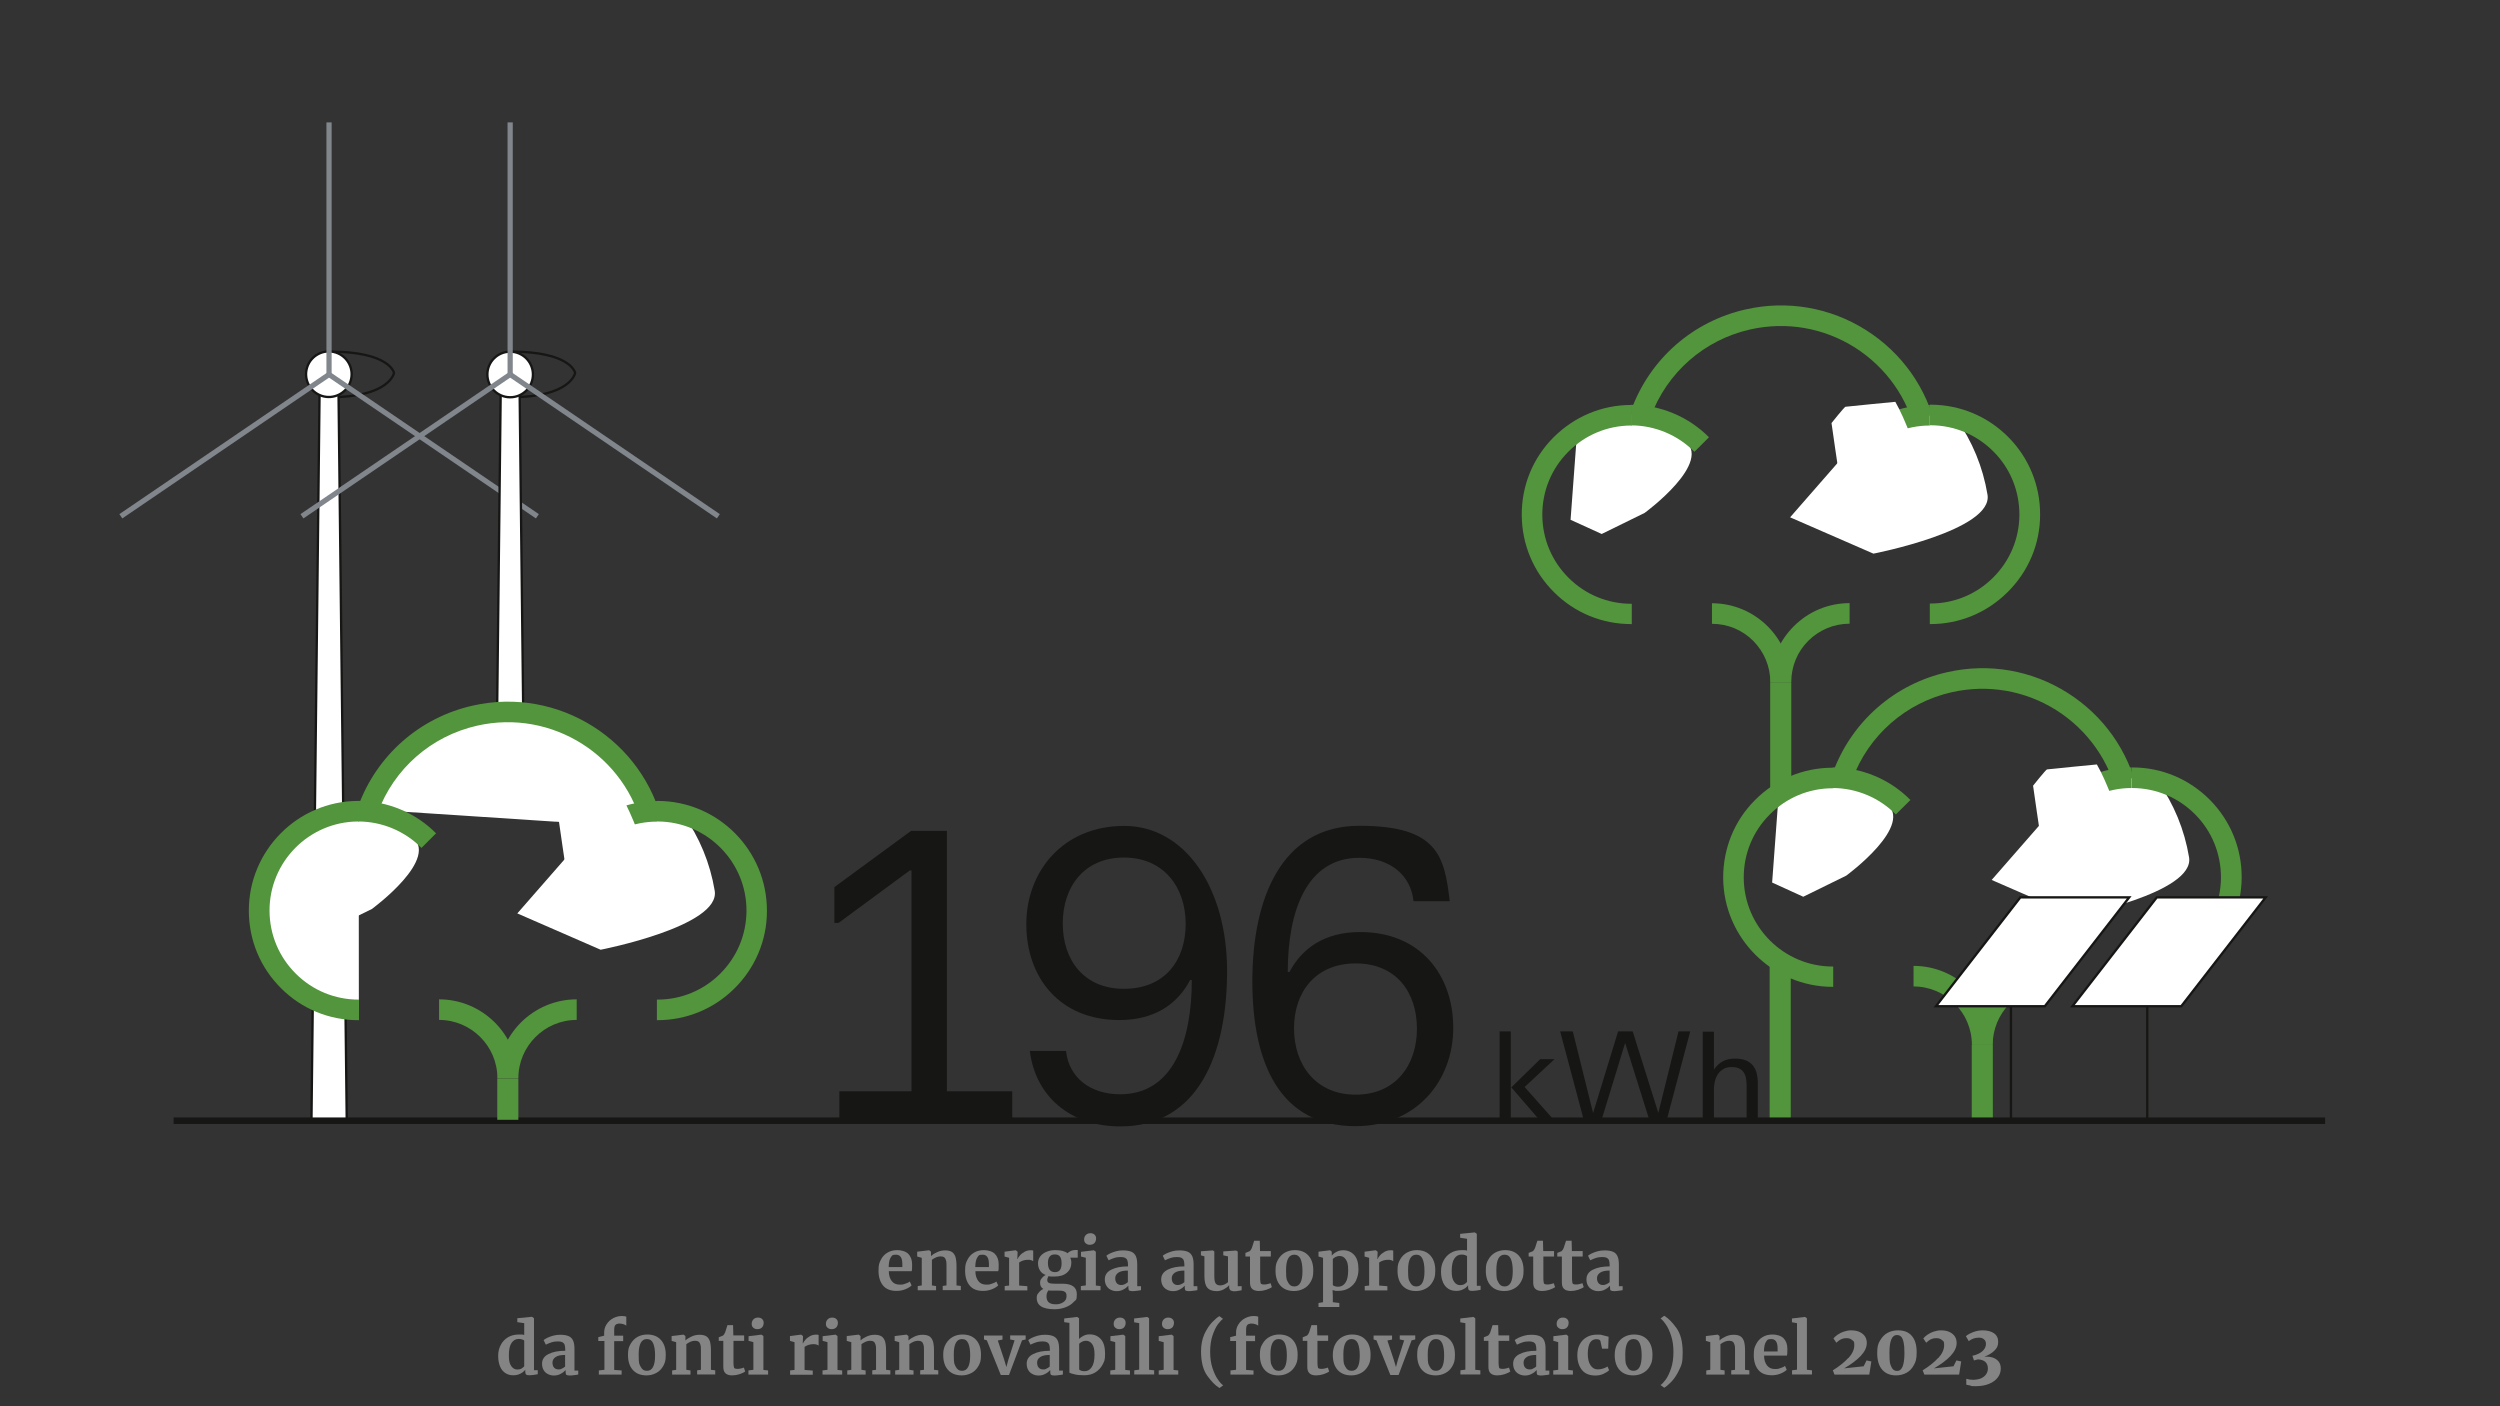 <?xml version="1.0" encoding="UTF-8"?>
<svg id="Livello_1" data-name="Livello 1" xmlns="http://www.w3.org/2000/svg" version="1.1" viewBox="0 0 1920 1080">
  <rect x="0" y="0" width="1920" height="1080" fill="#333333" stroke="none"/>
  <defs>
    <style>
      .cls-1 {
        stroke-width: 5px;
      }

      .cls-1, .cls-2, .cls-3, .cls-4, .cls-5 {
        fill: none;
      }

      .cls-1, .cls-3, .cls-4 {
        stroke-miterlimit: 10;
      }

      .cls-1, .cls-4, .cls-5 {
        stroke: #161615;
      }

      .cls-2, .cls-6, .cls-7, .cls-8, .cls-9 {
        stroke-width: 0px;
      }

      .cls-3 {
        stroke: #81868c;
        stroke-width: 4px;
      }

      .cls-6 {
        fill: #848484;
      }

      .cls-7 {
        fill: #52953c;
      }

      .cls-8 {
        fill: #fff;
      }

      .cls-4 {
        stroke-width: 1.8px;
      }

      .cls-5 {
        stroke-miterlimit: 10;
        stroke-width: 1.8px;
      }

      .cls-9 {
        fill: #161615;
      }
    </style>
  </defs>
  <g>
    <g id="Linea_694" data-name="Linea 694">
      <rect class="cls-7" x="1514.3" y="802.5" width="16.2" height="58.2"/>
    </g>
    <g id="Linea_695" data-name="Linea 695">
      <rect class="cls-7" x="1359.1" y="738.5" width="16.2" height="121.3"/>
    </g>
    <g id="Tracciato_6952" data-name="Tracciato 6952">
      <path class="cls-7" d="M1626.4,612.2c-6.3-27.8-23-51.4-47-66.7-24.1-15.2-52.6-20.1-80.4-13.9-35.4,8-64,33.1-76.5,67.1l-14.8-5.5c14.4-39.1,47.3-67.9,87.9-77,31.9-7.2,64.7-1.5,92.3,15.9,27.6,17.5,46.8,44.6,54,76.5l-15.5,3.6Z"/>
    </g>
    <g id="Tracciato_6953" data-name="Tracciato 6953">
      <path class="cls-7" d="M1522.3,802.4h-7.9c0-24.7-20.1-44.8-44.8-44.8v-15.8c33.4,0,60.6,27.2,60.6,60.6h-7.9Z"/>
    </g>
    <g id="Tracciato_6954" data-name="Tracciato 6954">
      <path class="cls-7" d="M1530.4,802.4h-15.8c0-16.2,6.3-31.4,17.8-42.9s26.7-17.8,42.9-17.8h0v15.8h0c-12,0-23.2,4.7-31.7,13.1-8.5,8.6-13.2,19.9-13.2,31.8Z"/>
    </g>
    <path id="Tracciato_6955" data-name="Tracciato 6955" class="cls-8" d="M1657.1,599.9c12.4,17.4,20.6,37.4,24.1,58.5,4.6,27.4-87.6,45.3-87.6,45.3l-64-27.9,49.8-57,47-22.1,30.7,3.2Z"/>
    <path id="Tracciato_6956" data-name="Tracciato 6956" class="cls-8" d="M1387.3,593.4c21.8,2,42.8,9.8,60.5,22.7,24.1,16.9-29.9,56.4-29.9,56.4l-33,16.2-23.9-10.9,4.3-57.9,22-26.5Z"/>
    <g id="Tracciato_6957" data-name="Tracciato 6957">
      <path class="cls-7" d="M1407.6,757.9c-46.2,0-84-37.5-84.2-83.8,0-22.5,8.5-43.7,24.4-59.6,15.8-16,36.9-24.8,59.4-24.9h.8v15.8h-.7c-18.3,0-35.4,7.3-48.3,20.3s-19.9,30.2-19.8,48.5c.2,37.6,30.8,68.1,68.4,68.1h.3v15.8c0-.2-.2-.2-.3-.2Z"/>
    </g>
    <g id="Tracciato_6958" data-name="Tracciato 6958">
      <path class="cls-7" d="M1456,625.5c-12.7-12.9-30.4-20.3-48.5-20.3h0v-15.8h0c22.3,0,44.1,9.1,59.7,25l-11.2,11.1Z"/>
    </g>
    <g id="Tracciato_6959" data-name="Tracciato 6959">
      <path class="cls-7" d="M1588.4,625.5l-11.2-11.1c15.7-15.9,37.4-25,59.7-25h0v15.8h0c-18.1,0-35.8,7.5-48.5,20.3Z"/>
    </g>
    <g id="Tracciato_6960" data-name="Tracciato 6960">
      <path class="cls-7" d="M1637.3,757.9h-.4v-15.8h.4c18.1,0,35.2-7,48.1-19.8,13-12.9,20.2-30,20.3-48.3,0-18.3-6.9-35.5-19.8-48.5s-30-20.2-48.3-20.3h-.6v-15.8c0,0,.8,0,.8,0,22.5,0,43.6,9,59.4,24.9,15.8,16,24.5,37.2,24.4,59.6s-9,43.6-24.9,59.4c-16.1,15.9-37.1,24.6-59.4,24.6Z"/>
    </g>
    <path id="Tracciato_6961" data-name="Tracciato 6961" class="cls-8" d="M1610.4,587.1c7.8,13.4,16.3,38.3,16.3,38.3l-37.9,28.5s-21-9.3-21.4-10.2-6-40.3-6-40.3c0,0,9.8-12.3,10.7-12.5s38.3-3.8,38.3-3.8"/>
    <g id="Linea_697" data-name="Linea 697">
      <rect class="cls-7" x="1359.5" y="523.9" width="16.2" height="89"/>
    </g>
    <g id="Tracciato_6962" data-name="Tracciato 6962">
      <path class="cls-7" d="M1471.6,333.6c-6.3-27.8-23-51.4-47-66.7-24.1-15.2-52.6-20.1-80.4-13.9-35.4,8-64,33.1-76.5,67.1l-14.8-5.5c14.4-39.1,47.3-67.9,87.9-77,31.9-7.2,64.7-1.5,92.3,15.9,27.6,17.5,46.8,44.6,54,76.5l-15.5,3.6Z"/>
    </g>
    <g id="Tracciato_6963" data-name="Tracciato 6963">
      <path class="cls-7" d="M1367.5,523.9h-7.9c0-12-4.7-23.2-13.1-31.7-8.5-8.5-19.7-13.1-31.7-13.1v-15.8c33.4,0,60.6,27.2,60.6,60.6h-7.9Z"/>
    </g>
    <g id="Tracciato_6964" data-name="Tracciato 6964">
      <path class="cls-7" d="M1359.8,523.9c0-16.2,6.3-31.4,17.8-42.9s26.7-17.8,42.9-17.8h0v15.8h0c-12,0-23.2,4.7-31.7,13.1-8.5,8.5-13.1,19.7-13.1,31.7h-15.9Z"/>
    </g>
    <path id="Tracciato_6965" data-name="Tracciato 6965" class="cls-8" d="M1502.3,321.4c12.4,17.4,20.6,37.4,24.1,58.5,4.6,27.4-87.6,45.3-87.6,45.3l-64-27.9,49.8-57,47-22.1,30.7,3.2Z"/>
    <path id="Tracciato_6966" data-name="Tracciato 6966" class="cls-8" d="M1232.5,314.8c21.8,2,42.7,9.8,60.5,22.7,24.1,16.9-29.9,56.4-29.9,56.4l-33,16.2-23.9-10.9,4.3-57.9,22-26.5Z"/>
    <g id="Tracciato_6967" data-name="Tracciato 6967">
      <path class="cls-7" d="M1252.8,479.3c-22.3,0-43.4-8.6-59.2-24.4-16-15.8-24.8-36.9-24.9-59.4s8.5-43.7,24.4-59.6,36.9-24.8,59.4-24.9h.8v15.8h-.7c-18.3.1-35.4,7.3-48.3,20.3s-19.9,30.2-19.8,48.5,7.3,35.4,20.3,48.3c12.9,12.8,30,19.8,48.1,19.8h.3v15.8c-.1-.2-.2-.2-.4-.2Z"/>
    </g>
    <g id="Tracciato_6968" data-name="Tracciato 6968">
      <path class="cls-7" d="M1301.3,347c-12.7-12.9-30.4-20.3-48.5-20.3h0v-15.8h0c22.3,0,44,9.1,59.7,24.9l-11.2,11.2Z"/>
    </g>
    <g id="Tracciato_6969" data-name="Tracciato 6969">
      <path class="cls-7" d="M1433.6,347l-11.2-11.1c15.7-15.9,37.4-24.9,59.7-24.9h0v15.8h0c-18.1,0-35.8,7.3-48.5,20.2Z"/>
    </g>
    <g id="Tracciato_6970" data-name="Tracciato 6970">
      <path class="cls-7" d="M1482.5,479.3h-.4v-15.8h.4c18.1,0,35.2-7,48.1-19.8,13-12.9,20.2-30,20.3-48.3,0-18.3-6.9-35.5-19.8-48.5s-30-20.2-48.3-20.3h-.6v-15.8c0,0,.8,0,.8,0,22.5.1,43.6,9,59.4,24.9s24.5,37.2,24.4,59.6c0,22.5-9,43.6-24.9,59.4-16.1,16-37.1,24.6-59.4,24.6Z"/>
    </g>
    <path id="Tracciato_6971" data-name="Tracciato 6971" class="cls-8" d="M1455.6,308.6c7.8,13.4,16.3,38.3,16.3,38.3l-37.9,28.5s-21-9.3-21.4-10.2c-.4-.9-6-40.3-6-40.3,0,0,9.8-12.3,10.7-12.5.9-.2,38.3-3.8,38.3-3.8"/>
  </g>
  <path id="Tracciato_6944" data-name="Tracciato 6944" class="cls-4" d="M252.7,270c47,0,49.9,16.4,49.9,16.4,0,0-3.1,18.7-49.9,18.7"/>
  <path id="Tracciato_6945" data-name="Tracciato 6945" class="cls-8" d="M266.3,860.6h-27.1l6.4-575.1s-.1-6.4,7.1-6.4c3.6-.4,6.7,2.3,7.1,5.8v.5l6.5,575.2Z"/>
  <path id="Tracciato_6946" data-name="Tracciato 6946" class="cls-4" d="M266.3,860.6h-27.1l6.4-575.1s-.1-6.4,7.1-6.4c3.6-.4,6.7,2.3,7.1,5.8v.5l6.5,575.2Z"/>
  <path id="Tracciato_6947" data-name="Tracciato 6947" class="cls-8" d="M270.3,287.6c0,9.7-7.9,17.5-17.5,17.5s-17.5-7.9-17.5-17.5,7.9-17.5,17.5-17.5h0c9.6-.1,17.5,7.8,17.5,17.5"/>
  <circle id="Ellisse_17" data-name="Ellisse 17" class="cls-5" cx="252.7" cy="287.6" r="17.5" transform="translate(-100.1 436.4) rotate(-71.6)"/>
  <line id="Linea_688" data-name="Linea 688" class="cls-3" x1="252.7" y1="94" x2="252.7" y2="287.6"/>
  <line id="Linea_689" data-name="Linea 689" class="cls-3" x1="92.8" y1="396.5" x2="252.7" y2="287.6"/>
  <line id="Linea_690" data-name="Linea 690" class="cls-3" x1="412.7" y1="396.5" x2="252.7" y2="287.6"/>
  <path id="Tracciato_6948" data-name="Tracciato 6948" class="cls-4" d="M391.8,270c47,0,49.9,16.4,49.9,16.4,0,0-3.1,18.7-49.9,18.7"/>
  <path id="Tracciato_6949" data-name="Tracciato 6949" class="cls-8" d="M381.5,572l3.2-286.5s-.1-6.4,7.1-6.4c3.6-.4,6.7,2.3,7.1,5.8v.5l3.2,285.2-20.6,1.4Z"/>
  <path id="Tracciato_6950" data-name="Tracciato 6950" class="cls-4" d="M381.5,572l3.2-286.5s-.1-6.4,7.1-6.4c3.6-.4,6.7,2.3,7.1,5.8v.5l3.2,285.2-20.6,1.4Z"/>
  <path id="Tracciato_6951" data-name="Tracciato 6951" class="cls-8" d="M409.4,287.6c0,9.7-7.9,17.5-17.5,17.5s-17.5-7.9-17.5-17.5,7.9-17.5,17.5-17.5h0c9.6-.1,17.4,7.8,17.5,17.5"/>
  <circle id="Ellisse_18" data-name="Ellisse 18" class="cls-4" cx="391.8" cy="287.6" r="17.5"/>
  <line id="Linea_691" data-name="Linea 691" class="cls-3" x1="391.8" y1="94" x2="391.8" y2="287.6"/>
  <line id="Linea_692" data-name="Linea 692" class="cls-3" x1="231.9" y1="396.5" x2="391.8" y2="287.6"/>
  <line id="Linea_693" data-name="Linea 693" class="cls-3" x1="551.7" y1="396.5" x2="391.8" y2="287.6"/>
  <line id="Linea_696" data-name="Linea 696" class="cls-1" x1="133.3" y1="860.7" x2="1785.7" y2="860.7"/>
  <g id="Linea_698" data-name="Linea 698">
    <rect class="cls-7" x="381.9" y="828.3" width="16.2" height="31.7"/>
  </g>
  <path id="Tracciato_6972" data-name="Tracciato 6972" class="cls-8" d="M501.7,636c-13.9-61.7-75.2-100.4-136.9-86.5-37.8,8.5-68.8,35.7-82.2,72.1"/>
  <g id="Tracciato_6973" data-name="Tracciato 6973">
    <path class="cls-7" d="M494,637.8c-12.9-57.3-70.1-93.5-127.5-80.5-35.4,8-64,33.1-76.5,67.1l-14.8-5.5c14.4-39.1,47.3-67.9,87.9-77,65.8-14.9,131.5,26.6,146.3,92.4l-15.4,3.5Z"/>
  </g>
  <g id="Tracciato_6974" data-name="Tracciato 6974">
    <path class="cls-7" d="M389.9,828.1h-7.9c0-24.7-20.1-44.8-44.8-44.8v-15.8c33.4,0,60.6,27.2,60.6,60.6h-7.9Z"/>
  </g>
  <g id="Tracciato_6975" data-name="Tracciato 6975">
    <path class="cls-7" d="M382.3,828.1c0-33.4,27.2-60.6,60.6-60.6v15.8c-24.7,0-44.8,20.1-44.8,44.8h-15.8Z"/>
  </g>
  <path id="Tracciato_6976" data-name="Tracciato 6976" class="cls-8" d="M524.8,625.6c12.4,17.4,20.6,37.4,24.1,58.5,4.6,27.4-87.6,45.3-87.6,45.3l-64-27.9,49.8-57,47-22.1,30.7,3.2Z"/>
  <path id="Tracciato_6977" data-name="Tracciato 6977" class="cls-8" d="M255,619c21.8,2,42.8,9.8,60.5,22.7,24.1,16.9-29.9,56.4-29.9,56.4l-33,16.2-23.9-10.9,4.3-57.9,22-26.5Z"/>
  <path id="Tracciato_6978" data-name="Tracciato 6978" class="cls-8" d="M275.6,775.6c-42.1.2-76.5-33.8-76.7-75.9-.2-42.1,33.8-76.5,75.9-76.7h.7"/>
  <g id="Tracciato_6979" data-name="Tracciato 6979">
    <path class="cls-7" d="M275.2,783.5c-22.3,0-43.4-8.6-59.2-24.4-16-15.8-24.8-36.9-24.9-59.4-.2-46.4,37.4-84.4,83.8-84.6h.8v15.8h-.7c-37.7.2-68.2,31-68,68.7.1,18.3,7.3,35.4,20.3,48.3,12.9,12.8,30,19.8,48.1,19.8h.3v15.8c-.2,0-.3,0-.5,0Z"/>
  </g>
  <g id="Tracciato_6980" data-name="Tracciato 6980">
    <path class="cls-7" d="M323.7,651.2c-12.7-12.9-30.4-20.3-48.5-20.3h-.1v-15.8h.1c22.3,0,44.1,9.1,59.7,24.9l-11.2,11.2Z"/>
  </g>
  <g id="Tracciato_6981" data-name="Tracciato 6981">
    <path class="cls-7" d="M456,651.2l-11.2-11.1c15.7-15.9,37.4-24.9,59.7-24.9h.1v15.8h-.1c-18.1,0-35.8,7.3-48.5,20.2Z"/>
  </g>
  <g id="Tracciato_6982" data-name="Tracciato 6982">
    <path class="cls-7" d="M504.9,783.5h-.4v-15.8h.4c18.1,0,35.2-7,48.1-19.8,13-12.9,20.2-30,20.3-48.3.2-37.7-30.4-68.5-68.1-68.7h-.7v-15.8h.7c46.5.2,84,38.2,83.8,84.6,0,22.5-9,43.6-24.9,59.4-15.8,15.7-36.9,24.4-59.2,24.4Z"/>
  </g>
  <path id="Tracciato_6983" data-name="Tracciato 6983" class="cls-8" d="M478,612.7c7.8,13.4,16.3,38.3,16.3,38.3l-37.9,28.5s-21-9.3-21.4-10.2-6-40.3-6-40.3c0,0,9.8-12.3,10.7-12.5.9,0,38.3-3.8,38.3-3.8"/>
  <g>
    <path class="cls-6" d="M678.2,987.3c-2.3-2.8-3.5-6.6-3.5-11.4s.6-6,1.8-8.4,2.9-4.2,5.1-5.5c2.2-1.3,4.7-1.9,7.6-1.9s6.4.9,8.3,2.8,3,4.6,3,8.1,0,4.1-.4,5.3h-17.5c0,3.3.9,5.8,2.3,7.6,1.4,1.8,3.4,2.7,6,2.7s2.9-.2,4.3-.7c1.5-.5,2.7-1,3.5-1.7l1.4,3c-1,1-2.5,2-4.7,2.9s-4.4,1.3-6.6,1.3c-4.7.1-8.3-1.3-10.6-4.1ZM693,973.1c0-1,0-1.8,0-2.3,0-4.8-1.6-7.2-4.8-7.2s-3.1.7-4.1,2.1c-1,1.4-1.5,3.9-1.6,7.4h10.4Z"/>
    <path class="cls-6" d="M707.9,966l-3.5-1v-3.7l9-1.1h.2l1.4,1.1v3.4c1.2-1.2,2.8-2.2,4.8-3.1,2-.9,4-1.3,6.1-1.3s3.9.4,5.2,1.2c1.2.8,2.1,2.1,2.7,3.8.5,1.7.8,4.1.8,7v14.9l3.3.4v3.2h-13.9v-3.2l2.9-.4v-14.9c0-1.9,0-3.3-.4-4.4-.3-1.1-.7-1.8-1.4-2.3s-1.6-.7-2.8-.7c-2.1,0-4.2.9-6.6,2.6v19.7l3.2.5v3.2h-14.1v-3.2l3.1-.5v-21.2h0Z"/>
    <path class="cls-6" d="M744.7,987.3c-2.3-2.8-3.5-6.6-3.5-11.4s.6-6,1.8-8.4,2.9-4.2,5.1-5.5c2.2-1.3,4.7-1.9,7.6-1.9s6.4.9,8.3,2.8,3,4.6,3,8.1,0,4.1-.4,5.3h-17.5c0,3.3.9,5.8,2.3,7.6,1.4,1.8,3.4,2.7,6,2.7s2.9-.2,4.3-.7c1.5-.5,2.7-1,3.5-1.7l1.4,3c-1,1-2.5,2-4.7,2.9s-4.4,1.3-6.6,1.3c-4.8.1-8.3-1.3-10.6-4.1ZM759.5,973.1c0-1,0-1.8,0-2.3,0-4.8-1.6-7.2-4.8-7.2s-3.1.7-4.1,2.1c-1,1.4-1.5,3.9-1.6,7.4h10.4Z"/>
    <path class="cls-6" d="M771.4,987.7l3.6-.4v-21.3l-3.5-1v-3.7l8.4-1.1h.2l1.4,1.1v1.2l-.2,4.4h.2c.3-.7.8-1.6,1.8-2.7.9-1.1,2.1-2,3.5-2.8s3-1.2,4.6-1.2,1.5,0,2.1.3v8.1c-1.1-.8-2.4-1.1-3.9-1.1-2.6,0-4.9.7-6.9,2.1v17.7l6.3.5v3.2h-17.4v-3.3h-.2Z"/>
    <path class="cls-6" d="M799.4,1003.2c-2.2-1.5-3.2-3.6-3.2-6.2s.5-2.9,1.5-4.2,2.2-2.3,3.6-2.9c-1.7-1-2.5-2.5-2.5-4.6s.4-2.4,1.2-3.5,1.8-2,3.1-2.6c-2-.8-3.5-1.9-4.4-3.5-1-1.5-1.5-3.4-1.5-5.5s.6-3.8,1.8-5.4c1.2-1.5,2.8-2.7,4.9-3.5,2-.8,4.2-1.2,6.6-1.2,4.2,0,7.3.8,9.4,2.4.5-.6,1.3-1.2,2.4-1.7,1.1-.5,2.3-.8,3.5-.8h1.9v5.9h-5.7c.5,1.2.8,2.4.8,3.7,0,3.3-1.1,5.9-3.5,7.9-2.3,2-5.5,2.9-9.6,2.9s-3.1,0-4.3-.4c-.4.5-.6,1-.8,1.5s-.3,1-.3,1.4c0,1.2.4,2,1.3,2.4.8.4,2.4.6,4.6.6h5.8c7.3,0,11,2.7,11,8s-.8,4.2-2.4,6c-1.6,1.8-3.7,3.1-6.3,4.1s-5.4,1.5-8.4,1.5c-4.8,0-8.3-.8-10.5-2.3ZM816.6,1000.1c1.7-1.1,2.5-2.6,2.5-4.6s-.4-2.7-1.2-3.3c-.8-.7-2.3-1-4.3-1h-5.9c-.9,0-1.7,0-2.5-.2-1,1.3-1.5,2.8-1.5,4.6s.5,3.5,1.6,4.5,2.9,1.6,5.4,1.6c2.3.1,4.2-.5,5.9-1.6ZM815.3,970.2c0-2.3-.4-4.1-1.3-5.2-.8-1.1-2.1-1.6-3.9-1.6s-3,.5-3.9,1.6-1.4,2.7-1.4,4.9c0,4.7,1.8,7.1,5.4,7.1s5.1-2.3,5.1-6.8Z"/>
    <path class="cls-6" d="M834,966l-3.8-1v-3.6l9.9-1.2h0l1.5,1.1v26l3.6.4v3.2h-15.1v-3.2l3.8-.5v-21.2ZM833.7,954.8c-.8-.8-1.1-1.7-1.1-2.9s.4-2.5,1.3-3.4c.9-.9,2-1.4,3.5-1.4s2.5.4,3.3,1.2,1.1,1.7,1.1,2.9-.4,2.6-1.3,3.5c-.9.9-2.1,1.3-3.6,1.3h0c-1.3,0-2.3-.4-3.1-1.2Z"/>
    <path class="cls-6" d="M853.5,975.1c3.3-1.7,7.6-2.5,12.8-2.5v-1.2c0-1.5-.2-2.6-.5-3.5-.3-.8-.9-1.4-1.7-1.9-.8-.4-2-.6-3.5-.6s-3.3.2-4.8.7c-1.4.5-2.9,1-4.4,1.8l-1.7-3.5c.5-.5,1.4-1,2.7-1.7,1.3-.6,2.8-1.2,4.6-1.7s3.6-.7,5.5-.7c2.8,0,4.9.4,6.5,1.1,1.6.7,2.7,1.9,3.4,3.5s1,3.7,1,6.4v16.5h2.9v3c-.7.2-1.7.4-3.1.5-1.3.2-2.5.3-3.5.3s-2-.2-2.5-.5c-.4-.4-.6-1.1-.6-2.2v-1.5c-1,1.1-2.2,2.1-3.8,2.9-1.5.9-3.3,1.3-5.2,1.3s-3.2-.4-4.6-1.1c-1.4-.7-2.5-1.7-3.3-3.1-.8-1.3-1.2-3-1.2-4.9,0-3.3,1.7-5.8,5-7.4ZM863.7,986.3c1-.4,1.8-1,2.5-1.6v-8.9c-3.2,0-5.7.5-7.3,1.6s-2.4,2.5-2.4,4.2.4,3,1.2,3.9,1.9,1.4,3.3,1.4c.9,0,1.7-.1,2.7-.6Z"/>
    <path class="cls-6" d="M896.8,975.1c3.3-1.7,7.6-2.5,12.8-2.5v-1.2c0-1.5-.2-2.6-.5-3.5-.3-.8-.9-1.4-1.7-1.9-.8-.4-2-.6-3.5-.6s-3.3.2-4.8.7c-1.4.5-2.9,1-4.4,1.8l-1.7-3.5c.5-.5,1.4-1,2.7-1.7,1.3-.6,2.8-1.2,4.6-1.7s3.6-.7,5.5-.7c2.8,0,4.9.4,6.5,1.1,1.6.7,2.7,1.9,3.4,3.5s1,3.7,1,6.4v16.5h2.9v3c-.7.2-1.7.4-3.1.5-1.3.2-2.5.3-3.5.3s-2-.2-2.5-.5c-.4-.4-.6-1.1-.6-2.2v-1.5c-1,1.1-2.2,2.1-3.8,2.9-1.5.9-3.3,1.3-5.2,1.3s-3.2-.4-4.6-1.1c-1.4-.7-2.5-1.7-3.3-3.1-.8-1.3-1.2-3-1.2-4.9,0-3.3,1.8-5.8,5-7.4ZM907.1,986.3c1-.4,1.8-1,2.5-1.6v-8.9c-3.2,0-5.7.5-7.3,1.6s-2.4,2.5-2.4,4.2.4,3,1.2,3.9,1.9,1.4,3.3,1.4c.8,0,1.7-.1,2.7-.6Z"/>
    <path class="cls-6" d="M944.8,990.7c-.5-.5-.8-1.3-.8-2.3v-1.4c-1,1.2-2.3,2.2-4.1,3.2-1.8.9-3.5,1.4-5.3,1.4-3.5,0-5.9-.9-7.4-2.7s-2.2-4.7-2.2-8.8v-15.2l-2.7-.8v-3.1l9.2-.7h0l1.1.8v19c0,2.6.3,4.5,1,5.5.6,1,1.9,1.6,3.6,1.6s4.1-.8,5.9-2.5v-19.8l-3.6-.8v-3l9.8-.7h0l1.3.8v26.6h3v3.1c-.2,0-.9.2-2.1.4-1.2.3-2.6.4-4.3.4-1.2-.3-2-.5-2.6-1Z"/>
    <path class="cls-6" d="M961.6,989.8c-1.1-1-1.6-2.7-1.6-5v-19.8h-3.5v-2.8c.3,0,.8-.3,1.6-.6s1.3-.5,1.7-.7c.6-.5,1.1-1.3,1.6-2.4.3-.8.9-2.6,1.8-5.6h4.3l.2,7.9h8.3v4.2h-8.2v15.2c0,2,0,3.4.2,4.3,0,.8.3,1.4.7,1.6.4.2,1,.4,1.9.4s1.8,0,2.8-.3,1.8-.4,2.4-.7l1,3c-1,.8-2.5,1.4-4.4,2.1-1.9.6-3.8.9-5.7.9-2.3-.1-4-.6-5.1-1.7Z"/>
    <path class="cls-6" d="M981.6,967.3c1.4-2.4,3.2-4.2,5.4-5.4,2.3-1.2,4.7-1.8,7.4-1.8,4.5,0,8,1.4,10.5,4.2s3.7,6.6,3.7,11.4-.7,6.3-2,8.7-3.2,4.2-5.4,5.3c-2.3,1.2-4.7,1.8-7.4,1.8-4.5,0-8-1.4-10.5-4.2s-3.7-6.6-3.7-11.4.7-6.2,2-8.6ZM1000.3,976.2c0-4.1-.5-7.2-1.5-9.4-1-2.1-2.6-3.2-4.8-3.2-4.2,0-6.3,3.9-6.3,11.8s.5,7.2,1.5,9.4c1,2.1,2.6,3.2,4.8,3.2,4.3,0,6.3-3.9,6.3-11.8Z"/>
    <path class="cls-6" d="M1041.6,983.2c-1.2,2.5-3.1,4.5-5.5,6s-5.2,2.2-8.6,2.2-1.5,0-2.2-.2c-.8,0-1.4-.3-1.9-.5l.2,4.5v4.9l5,.6v3.1h-16v-3.1l3.5-.6v-34.1l-3.5-1v-3.7l8.9-1.1h0l1.3,1.1v3c.9-1.1,2.1-2.1,3.7-2.9,1.5-.8,3.2-1.2,5.1-1.2,3.4,0,6.2,1.2,8.4,3.6,2.2,2.4,3.3,6.1,3.3,11.2,0,2.9-.6,5.7-1.8,8.2ZM1025.8,965.3c-1,.5-1.7,1-2.2,1.6v20c.3.4.8.7,1.5.9.8.3,1.6.4,2.6.4,2.3,0,4.2-1,5.6-3.1,1.4-2,2.1-5.2,2.1-9.6s-.6-6.4-1.8-8.2c-1.2-1.8-2.8-2.7-4.7-2.7-1.1,0-2.1.2-3.1.7Z"/>
    <path class="cls-6" d="M1047.9,987.7l3.6-.4v-21.3l-3.5-1v-3.7l8.4-1.1h.2l1.4,1.1v1.2l-.2,4.4h.2c.3-.7.8-1.6,1.8-2.7.9-1.1,2.1-2,3.5-2.8s3-1.2,4.6-1.2,1.5,0,2.1.3v8.1c-1.1-.8-2.4-1.1-3.9-1.1-2.6,0-4.9.7-6.9,2.1v17.7l6.3.5v3.2h-17.4v-3.3h-.2Z"/>
    <path class="cls-6" d="M1075.3,967.3c1.3-2.4,3.2-4.2,5.4-5.4,2.3-1.2,4.7-1.8,7.4-1.8,4.5,0,8,1.4,10.5,4.2s3.7,6.6,3.7,11.4-.7,6.3-2,8.7-3.2,4.2-5.4,5.3c-2.2,1.2-4.7,1.8-7.4,1.8-4.5,0-8-1.4-10.5-4.2s-3.7-6.6-3.7-11.4.7-6.2,2-8.6ZM1094,976.2c0-4.1-.5-7.2-1.5-9.4s-2.6-3.2-4.8-3.2c-4.2,0-6.3,3.9-6.3,11.8s.5,7.2,1.5,9.4c1,2.1,2.6,3.2,4.8,3.2,4.3,0,6.3-3.9,6.3-11.8Z"/>
    <path class="cls-6" d="M1112.5,989.9c-1.8-1.1-3.2-2.7-4.2-4.9s-1.6-5-1.6-8.4.6-5.8,1.9-8.3c1.2-2.5,3.1-4.5,5.5-6s5.3-2.2,8.7-2.2,2.7,0,3.9.4v-9.1l-5.3-.8v-3l11.1-1.1h.2l1.5,1.1v39.9h2.9v3.1c-2.6.5-4.7.8-6.4.8s-2-.2-2.5-.6c-.5-.4-.7-1.1-.7-2.2v-1.5c-.9,1.3-2.2,2.3-3.8,3.1-1.6.8-3.3,1.2-5.1,1.2-2.3,0-4.3-.4-6.1-1.5ZM1124.5,986.3c.9-.5,1.6-1.1,2.2-1.8v-19.7c-.3-.4-.8-.7-1.6-.9-.8-.3-1.7-.4-2.6-.4-2.3,0-4.1,1-5.5,3s-2.1,5.2-2.1,9.6.6,6.4,1.8,8.2c1.2,1.8,2.8,2.7,4.7,2.7,1.1,0,2.2-.2,3.1-.7Z"/>
    <path class="cls-6" d="M1143.1,967.3c1.3-2.4,3.2-4.2,5.4-5.4,2.3-1.2,4.7-1.8,7.4-1.8,4.5,0,8,1.4,10.5,4.2s3.7,6.6,3.7,11.4-.7,6.3-2,8.7-3.2,4.2-5.4,5.3c-2.2,1.2-4.7,1.8-7.4,1.8-4.5,0-8-1.4-10.5-4.2s-3.7-6.6-3.7-11.4.6-6.2,2-8.6ZM1161.8,976.2c0-4.1-.5-7.2-1.5-9.4s-2.6-3.2-4.8-3.2c-4.2,0-6.3,3.9-6.3,11.8s.5,7.2,1.5,9.4c1,2.1,2.6,3.2,4.8,3.2,4.3,0,6.3-3.9,6.3-11.8Z"/>
    <path class="cls-6" d="M1179.1,989.8c-1.1-1-1.6-2.7-1.6-5v-19.8h-3.5v-2.8c.3,0,.8-.3,1.6-.6.8-.3,1.3-.5,1.7-.7.6-.5,1.1-1.3,1.6-2.4.3-.8.9-2.6,1.8-5.6h4.3l.2,7.9h8.3v4.2h-8.2v15.2c0,2,0,3.4.2,4.3,0,.8.3,1.4.7,1.6s1,.4,1.9.4,1.8,0,2.8-.3,1.8-.4,2.4-.7l1,3c-1,.8-2.5,1.4-4.4,2.1-1.9.6-3.8.9-5.7.9-2.4-.1-4-.6-5.1-1.7Z"/>
    <path class="cls-6" d="M1201.1,989.8c-1.1-1-1.6-2.7-1.6-5v-19.8h-3.5v-2.8c.3,0,.8-.3,1.6-.6.8-.3,1.3-.5,1.7-.7.6-.5,1.1-1.3,1.6-2.4.3-.8.9-2.6,1.8-5.6h4.3l.2,7.9h8.3v4.2h-8.2v15.2c0,2,0,3.4.2,4.3,0,.8.3,1.4.7,1.6s1,.4,1.9.4,1.8,0,2.8-.3,1.8-.4,2.4-.7l1,3c-1,.8-2.5,1.4-4.4,2.1-1.9.6-3.8.9-5.7.9-2.3-.1-4-.6-5.1-1.7Z"/>
    <path class="cls-6" d="M1223.4,975.1c3.3-1.7,7.6-2.5,12.8-2.5v-1.2c0-1.5-.2-2.6-.5-3.5s-.9-1.4-1.7-1.9c-.8-.4-2-.6-3.5-.6s-3.3.2-4.8.7c-1.4.5-2.9,1-4.4,1.8l-1.7-3.5c.5-.5,1.4-1,2.7-1.7,1.3-.6,2.8-1.2,4.6-1.7,1.8-.5,3.6-.7,5.5-.7,2.8,0,4.9.4,6.5,1.1,1.6.7,2.7,1.9,3.4,3.5.7,1.6,1,3.7,1,6.4v16.5h2.9v3c-.7.2-1.7.4-3.1.5-1.3.2-2.5.3-3.5.3s-2-.2-2.5-.5-.6-1.1-.6-2.2v-1.5c-1,1.1-2.2,2.1-3.8,2.9-1.5.9-3.3,1.3-5.2,1.3s-3.2-.4-4.6-1.1c-1.4-.7-2.5-1.7-3.3-3.1-.8-1.3-1.2-3-1.2-4.9,0-3.3,1.7-5.8,5-7.4ZM1233.7,986.3c1-.4,1.8-1,2.5-1.6v-8.9c-3.2,0-5.7.5-7.3,1.6-1.6,1.1-2.4,2.5-2.4,4.2s.4,3,1.2,3.9c.8.9,1.9,1.4,3.3,1.4.8,0,1.7-.1,2.7-.6Z"/>
    <path class="cls-6" d="M388.4,1054.7c-1.8-1.1-3.2-2.7-4.2-4.9-1-2.2-1.6-5-1.6-8.4s.6-5.8,1.9-8.3c1.2-2.5,3.1-4.5,5.5-6s5.3-2.2,8.7-2.2,2.7,0,3.9.4v-9.1l-5.3-.8v-3l11.1-1.1h.2l1.5,1.1v39.9h2.9v3.1c-2.6.5-4.7.8-6.4.8s-2-.2-2.5-.6-.7-1.1-.7-2.2v-1.5c-.9,1.3-2.2,2.3-3.8,3.1-1.6.8-3.3,1.2-5.1,1.2-2.3.1-4.3-.4-6.1-1.5ZM400.4,1051.1c.9-.5,1.6-1.1,2.2-1.8v-19.7c-.3-.4-.8-.7-1.6-.9-.8-.3-1.7-.4-2.6-.4-2.3,0-4.1,1-5.5,3s-2.1,5.2-2.1,9.6.6,6.4,1.8,8.2c1.2,1.8,2.8,2.7,4.7,2.7,1.1,0,2.2-.2,3.1-.7Z"/>
    <path class="cls-6" d="M421.3,1039.9c3.3-1.7,7.6-2.5,12.8-2.5v-1.2c0-1.5-.2-2.6-.5-3.5-.3-.8-.9-1.4-1.7-1.9-.8-.4-2-.6-3.5-.6s-3.3.2-4.8.7c-1.4.5-2.9,1-4.4,1.8l-1.7-3.5c.5-.5,1.4-1,2.7-1.7,1.3-.6,2.8-1.2,4.6-1.7,1.8-.5,3.6-.7,5.5-.7,2.8,0,4.9.4,6.5,1.1s2.7,1.9,3.4,3.5c.7,1.6,1,3.7,1,6.4v16.5h2.9v3c-.7.2-1.7.4-3.1.5-1.3.2-2.5.3-3.5.3s-2-.2-2.5-.5c-.4-.4-.6-1.1-.6-2.2v-1.5c-1,1.1-2.2,2.1-3.8,2.9-1.5.9-3.3,1.3-5.2,1.3s-3.2-.4-4.6-1.1-2.5-1.7-3.3-3.1c-.8-1.3-1.2-3-1.2-4.9,0-3.3,1.7-5.8,5-7.4ZM431.5,1051.1c1-.4,1.8-1,2.5-1.6v-8.9c-3.2,0-5.7.5-7.3,1.6-1.6,1.1-2.4,2.5-2.4,4.2s.4,3,1.2,3.9c.8.9,1.9,1.4,3.3,1.4.9.1,1.7,0,2.7-.6Z"/>
    <path class="cls-6" d="M464,1029.9h-4.5v-3l4.5-1.1v-2.4c0-2.3.6-4.5,1.9-6.4,1.2-1.9,2.9-3.5,5-4.6s4.3-1.7,6.6-1.7,2.4.2,3.5.5v6.9c-.4-.4-1.1-.7-2.1-1.1-1.1-.4-2.2-.5-3.3-.5s-2.4.4-3,1.1c-.6.7-.9,1.9-.9,3.6v4.6h6.9v4.2h-6.9v22.1l5.7.4v3.2h-17.5v-3.2l4.3-.5v-22.1h-.2Z"/>
    <path class="cls-6" d="M484.3,1032.1c1.4-2.4,3.2-4.2,5.4-5.4s4.7-1.8,7.4-1.8c4.5,0,8,1.4,10.5,4.2,2.5,2.8,3.7,6.6,3.7,11.4s-.7,6.3-2,8.7c-1.4,2.4-3.2,4.2-5.4,5.3-2.3,1.2-4.7,1.8-7.4,1.8-4.5,0-8-1.4-10.5-4.2-2.5-2.8-3.7-6.6-3.7-11.4s.7-6.2,2-8.6ZM503.1,1041c0-4.1-.5-7.2-1.5-9.4s-2.6-3.2-4.8-3.2c-4.2,0-6.3,3.9-6.3,11.8s.5,7.2,1.5,9.4c1,2.1,2.6,3.2,4.8,3.2,4.2,0,6.3-3.9,6.3-11.8Z"/>
    <path class="cls-6" d="M519.3,1030.8l-3.5-1v-3.7l9-1.1h.2l1.4,1.1v3.4c1.2-1.2,2.8-2.2,4.8-3.1s4-1.3,6.1-1.3,3.9.4,5.2,1.2c1.2.8,2.1,2.1,2.7,3.8.5,1.7.8,4.1.8,7v14.9l3.3.4v3.2h-13.9v-3.2l2.9-.4v-14.9c0-1.9,0-3.3-.4-4.4-.3-1.1-.7-1.8-1.4-2.3s-1.6-.7-2.8-.7c-2.1,0-4.2.9-6.6,2.6v19.7l3.2.5v3.2h-14.1v-3.2l3.1-.5v-21.2h0Z"/>
    <path class="cls-6" d="M557.1,1054.6c-1.1-1-1.6-2.7-1.6-5v-19.8h-3.5v-2.8c.3,0,.8-.3,1.6-.6.8-.3,1.3-.5,1.7-.7.6-.5,1.1-1.3,1.6-2.4.3-.8.9-2.6,1.8-5.6h4.3l.2,7.9h8.3v4.2h-8.2v15.2c0,2,0,3.4.2,4.3s.3,1.4.7,1.6,1,.4,1.9.4,1.8,0,2.8-.3c1-.2,1.8-.4,2.4-.7l1,3c-1,.8-2.5,1.4-4.4,2.1-1.9.6-3.8.9-5.7.9-2.3,0-4-.6-5.1-1.7Z"/>
    <path class="cls-6" d="M578.7,1030.8l-3.8-1v-3.6l9.9-1.2h0l1.5,1.1v26l3.6.4v3.2h-15.1v-3.2l3.8-.5v-21.2ZM578.4,1019.6c-.8-.8-1.1-1.7-1.1-2.9s.4-2.5,1.3-3.4c.9-.9,2-1.4,3.5-1.4s2.5.4,3.3,1.2,1.1,1.7,1.1,2.9-.4,2.6-1.3,3.5c-.9.9-2.1,1.3-3.6,1.3h0c-1.3,0-2.3-.4-3.1-1.2Z"/>
    <path class="cls-6" d="M606.6,1052.5l3.6-.4v-21.3l-3.5-1v-3.7l8.4-1.1h.2l1.4,1.1v1.2l-.2,4.4h.2c.3-.7.8-1.6,1.8-2.7.9-1.1,2.1-2,3.5-2.8s3-1.2,4.6-1.2,1.5,0,2.1.3v8.1c-1.1-.8-2.4-1.1-3.9-1.1-2.6,0-4.9.7-6.9,2.1v17.7l6.3.5v3.2h-17.4v-3.3h-.2Z"/>
    <path class="cls-6" d="M635.6,1030.8l-3.8-1v-3.6l9.9-1.2h0l1.5,1.1v26l3.6.4v3.2h-15.1v-3.2l3.8-.5v-21.2ZM635.4,1019.6c-.8-.8-1.1-1.7-1.1-2.9s.4-2.5,1.3-3.4c.9-.9,2-1.4,3.5-1.4s2.5.4,3.3,1.2,1.1,1.7,1.1,2.9-.4,2.6-1.3,3.5c-.9.9-2.1,1.3-3.6,1.3h0c-1.3,0-2.3-.4-3.1-1.2Z"/>
    <path class="cls-6" d="M653.8,1030.8l-3.5-1v-3.7l9-1.1h.2l1.4,1.1v3.4c1.2-1.2,2.8-2.2,4.8-3.1s4-1.3,6.1-1.3,3.9.4,5.2,1.2c1.2.8,2.1,2.1,2.7,3.8.5,1.7.8,4.1.8,7v14.9l3.3.4v3.2h-13.9v-3.2l2.9-.4v-14.9c0-1.9,0-3.3-.4-4.4-.3-1.1-.7-1.8-1.4-2.3s-1.6-.7-2.8-.7c-2.1,0-4.2.9-6.6,2.6v19.7l3.2.5v3.2h-14.1v-3.2l3.1-.5v-21.2h0Z"/>
    <path class="cls-6" d="M690.6,1030.8l-3.5-1v-3.7l9-1.1h.2l1.4,1.1v3.4c1.2-1.2,2.8-2.2,4.8-3.1s4-1.3,6.1-1.3,3.9.4,5.2,1.2c1.2.8,2.1,2.1,2.7,3.8.5,1.7.8,4.1.8,7v14.9l3.3.4v3.2h-13.9v-3.2l2.9-.4v-14.9c0-1.9,0-3.3-.4-4.4-.3-1.1-.7-1.8-1.4-2.3s-1.6-.7-2.8-.7c-2.1,0-4.2.9-6.6,2.6v19.7l3.2.5v3.2h-14.1v-3.2l3.1-.5v-21.2h0Z"/>
    <path class="cls-6" d="M726.4,1032.1c1.4-2.4,3.2-4.2,5.4-5.4s4.7-1.8,7.4-1.8c4.5,0,8,1.4,10.5,4.2,2.5,2.8,3.7,6.6,3.7,11.4s-.7,6.3-2,8.7c-1.4,2.4-3.2,4.2-5.4,5.3-2.3,1.2-4.7,1.8-7.4,1.8-4.5,0-8-1.4-10.5-4.2-2.5-2.8-3.7-6.6-3.7-11.4-.1-3.3.6-6.2,2-8.6ZM745.1,1041c0-4.1-.5-7.2-1.5-9.4s-2.6-3.2-4.8-3.2c-4.2,0-6.3,3.9-6.3,11.8s.5,7.2,1.5,9.4c1,2.1,2.6,3.2,4.8,3.2,4.2,0,6.3-3.9,6.3-11.8Z"/>
    <path class="cls-6" d="M755.6,1025.7h14.3v3.1l-3.6.7,4.9,14.7,1.7,5.7,1.5-5.6,4.8-14.9-3.4-.7v-3.1h11.9v3.1l-2.8.7-10,26.6h-6.3l-10.7-26.6-2.2-.7v-3h-.1Z"/>
    <path class="cls-6" d="M793.5,1039.9c3.3-1.7,7.6-2.5,12.8-2.5v-1.2c0-1.5-.2-2.6-.5-3.5-.3-.8-.9-1.4-1.7-1.9-.8-.4-2-.6-3.5-.6s-3.3.2-4.8.7c-1.4.5-2.9,1-4.4,1.8l-1.7-3.5c.5-.5,1.4-1,2.7-1.7,1.3-.6,2.8-1.2,4.6-1.7s3.6-.7,5.5-.7c2.8,0,4.9.4,6.5,1.1s2.7,1.9,3.4,3.5,1,3.7,1,6.4v16.5h2.9v3c-.7.2-1.7.4-3.1.5-1.3.2-2.5.3-3.5.3s-2-.2-2.5-.5c-.4-.4-.6-1.1-.6-2.2v-1.5c-1,1.1-2.2,2.1-3.8,2.9-1.5.9-3.3,1.3-5.2,1.3s-3.2-.4-4.6-1.1c-1.4-.7-2.5-1.7-3.3-3.1-.8-1.3-1.2-3-1.2-4.9,0-3.3,1.7-5.8,5-7.4ZM803.7,1051.1c1-.4,1.8-1,2.5-1.6v-8.9c-3.2,0-5.7.5-7.3,1.6s-2.4,2.5-2.4,4.2.4,3,1.2,3.9,1.9,1.4,3.3,1.4c.9.1,1.8,0,2.7-.6Z"/>
    <path class="cls-6" d="M817.3,1012.6l9.9-1.2h0l1.5,1v15.9c1-1,2.2-1.8,3.6-2.5,1.4-.7,3-1,4.6-1,3.5,0,6.3,1.2,8.5,3.6s3.3,6.1,3.3,11.2-.6,5.9-1.9,8.4-3.2,4.5-5.6,6-5.2,2.2-8.5,2.2-5.3-.2-7.4-.7c-2.1-.5-3.4-.9-4-1.3v-38.2l-4-.6v-2.8h0ZM831.1,1030.4c-1,.5-1.7,1-2.3,1.6v19.7c.2.4.7.7,1.5,1s1.7.4,2.7.4c2.3,0,4.1-1.1,5.5-3.2s2.1-5.3,2.1-9.5-.6-6.3-1.8-8.1c-1.2-1.7-2.8-2.6-4.7-2.6-1.1,0-2.1.2-3,.7Z"/>
    <path class="cls-6" d="M856.6,1030.8l-3.8-1v-3.6l9.9-1.2h0l1.5,1.1v26l3.6.4v3.2h-15.1v-3.2l3.8-.5v-21.2ZM856.4,1019.6c-.8-.8-1.1-1.7-1.1-2.9s.4-2.5,1.3-3.4c.9-.9,2-1.4,3.5-1.4s2.5.4,3.3,1.2,1.1,1.7,1.1,2.9-.4,2.6-1.3,3.5c-.9.9-2.1,1.3-3.6,1.3h0c-1.3,0-2.3-.4-3.1-1.2Z"/>
    <path class="cls-6" d="M875,1016.2l-4-.7v-2.9l10-1.2h0l1.5,1v39.6l3.9.4v3.2h-15.3v-3.2l3.8-.5v-35.7Z"/>
    <path class="cls-6" d="M893.7,1030.8l-3.8-1v-3.6l9.9-1.2h0l1.5,1.1v26l3.6.4v3.2h-15v-3.2l3.8-.5v-21.2h0ZM893.5,1019.6c-.8-.8-1.1-1.7-1.1-2.9s.4-2.5,1.3-3.4c.9-.9,2-1.4,3.5-1.4s2.5.4,3.3,1.2,1.1,1.7,1.1,2.9-.4,2.6-1.3,3.5c-.9.9-2.1,1.3-3.6,1.3h0c-1.3,0-2.3-.4-3.1-1.2Z"/>
    <path class="cls-6" d="M925,1024.5c1.8-3.8,3.8-6.8,6-9.1,2.2-2.2,4-3.8,5.5-4.6l2.8,2.1c-1.1.7-2.4,2.1-4,4.2-1.5,2.1-2.9,5-4.1,8.6-1.2,3.6-1.8,7.8-1.8,12.5s.6,8.9,1.8,12.5,2.6,6.6,4.1,8.7c1.5,2.2,2.9,3.7,4.1,4.5l-2.8,2.1c-3.1-1.8-6.2-5-9.4-9.4s-4.8-10.7-4.8-18.8c0-5.1.9-9.5,2.6-13.3Z"/>
    <path class="cls-6" d="M949.3,1029.9h-4.5v-3l4.5-1.1v-2.4c0-2.3.6-4.5,1.9-6.4,1.2-1.9,2.9-3.5,5-4.6s4.3-1.7,6.6-1.7,2.4.2,3.5.5v6.9c-.4-.4-1.1-.7-2.1-1.1-1.1-.4-2.2-.5-3.3-.5s-2.4.4-3,1.1c-.6.7-.9,1.9-.9,3.6v4.6h6.9v4.2h-6.9v22.1l5.7.4v3.2h-17.7v-3.2l4.3-.5v-22.1Z"/>
    <path class="cls-6" d="M969.6,1032.1c1.3-2.4,3.2-4.2,5.4-5.4,2.3-1.2,4.7-1.8,7.4-1.8,4.5,0,8,1.4,10.5,4.2,2.5,2.8,3.7,6.6,3.7,11.4s-.7,6.3-2,8.7c-1.4,2.4-3.2,4.2-5.4,5.3-2.2,1.2-4.7,1.8-7.4,1.8-4.5,0-8-1.4-10.5-4.2-2.5-2.8-3.7-6.6-3.7-11.4s.6-6.2,2-8.6ZM988.3,1041c0-4.1-.5-7.2-1.5-9.4-1-2.1-2.6-3.2-4.8-3.2-4.2,0-6.3,3.9-6.3,11.8s.5,7.2,1.5,9.4c1,2.1,2.6,3.2,4.8,3.2,4.3,0,6.3-3.9,6.3-11.8Z"/>
    <path class="cls-6" d="M1005.6,1054.6c-1.1-1-1.6-2.7-1.6-5v-19.8h-3.5v-2.8c.3,0,.8-.3,1.6-.6.8-.3,1.3-.5,1.7-.7.6-.5,1.1-1.3,1.6-2.4.3-.8.9-2.6,1.8-5.6h4.3l.2,7.9h8.3v4.2h-8.2v15.2c0,2,0,3.4.2,4.3,0,.8.3,1.4.7,1.6s1,.4,1.9.4,1.8,0,2.8-.3c1-.2,1.8-.4,2.4-.7l1,3c-1,.8-2.5,1.4-4.4,2.1-1.9.6-3.8.9-5.7.9-2.4,0-4-.6-5.1-1.7Z"/>
    <path class="cls-6" d="M1025.6,1032.1c1.3-2.4,3.2-4.2,5.4-5.4,2.3-1.2,4.7-1.8,7.4-1.8,4.5,0,8,1.4,10.5,4.2,2.5,2.8,3.7,6.6,3.7,11.4s-.7,6.3-2,8.7c-1.4,2.4-3.2,4.2-5.4,5.3-2.2,1.2-4.7,1.8-7.4,1.8-4.5,0-8-1.4-10.5-4.2-2.5-2.8-3.7-6.6-3.7-11.4,0-3.3.6-6.2,2-8.6ZM1044.3,1041c0-4.1-.5-7.2-1.5-9.4-1-2.1-2.6-3.2-4.8-3.2-4.2,0-6.3,3.9-6.3,11.8s.5,7.2,1.5,9.4c1,2.1,2.6,3.2,4.8,3.2,4.3,0,6.3-3.9,6.3-11.8Z"/>
    <path class="cls-6" d="M1054.8,1025.7h14.3v3.1l-3.6.7,4.9,14.7,1.7,5.7,1.5-5.6,4.8-14.9-3.4-.7v-3.1h11.9v3.1l-2.8.7-10,26.6h-6.3l-10.7-26.6-2.2-.7v-3h-.1Z"/>
    <path class="cls-6" d="M1090.4,1032.1c1.3-2.4,3.2-4.2,5.4-5.4,2.3-1.2,4.7-1.8,7.4-1.8,4.5,0,8,1.4,10.5,4.2,2.5,2.8,3.7,6.6,3.7,11.4s-.7,6.3-2,8.7c-1.3,2.4-3.2,4.2-5.4,5.3-2.2,1.2-4.7,1.8-7.4,1.8-4.5,0-8-1.4-10.5-4.2-2.5-2.8-3.7-6.6-3.7-11.4s.6-6.2,2-8.6ZM1109.1,1041c0-4.1-.5-7.2-1.5-9.4s-2.6-3.2-4.8-3.2c-4.2,0-6.3,3.9-6.3,11.8s.5,7.2,1.5,9.4c1,2.1,2.6,3.2,4.8,3.2,4.3,0,6.3-3.9,6.3-11.8Z"/>
    <path class="cls-6" d="M1125.5,1016.2l-4-.7v-2.9l10-1.2h0l1.5,1v39.6l3.9.4v3.2h-15.3v-3.2l3.8-.5v-35.7Z"/>
    <path class="cls-6" d="M1144.7,1054.6c-1.1-1-1.6-2.7-1.6-5v-19.8h-3.5v-2.8c.3,0,.8-.3,1.6-.6.8-.3,1.3-.5,1.7-.7.6-.5,1.1-1.3,1.6-2.4.3-.8.9-2.6,1.8-5.6h4.3l.2,7.9h8.3v4.2h-8.2v15.2c0,2,0,3.4.2,4.3,0,.8.3,1.4.7,1.6.4.2,1,.4,1.9.4s1.8,0,2.8-.3c1-.2,1.8-.4,2.4-.7l1,3c-1,.8-2.5,1.4-4.4,2.1-1.9.6-3.8.9-5.7.9-2.3,0-4-.6-5.1-1.7Z"/>
    <path class="cls-6" d="M1167.1,1039.9c3.3-1.7,7.6-2.5,12.8-2.5v-1.2c0-1.5-.2-2.6-.5-3.5s-.9-1.4-1.7-1.9c-.8-.4-2-.6-3.5-.6s-3.3.2-4.8.7c-1.4.5-2.9,1-4.4,1.8l-1.7-3.5c.5-.5,1.4-1,2.7-1.7,1.3-.6,2.8-1.2,4.6-1.7,1.8-.5,3.6-.7,5.5-.7,2.8,0,4.9.4,6.5,1.1s2.7,1.9,3.4,3.5c.7,1.6,1,3.7,1,6.4v16.5h2.9v3c-.7.2-1.7.4-3.1.5-1.3.2-2.5.3-3.5.3s-2-.2-2.5-.5-.6-1.1-.6-2.2v-1.5c-1,1.1-2.2,2.1-3.8,2.9-1.5.9-3.3,1.3-5.2,1.3s-3.2-.4-4.6-1.1-2.5-1.7-3.3-3.1c-.8-1.3-1.2-3-1.2-4.9,0-3.3,1.7-5.8,5-7.4ZM1177.3,1051.1c1-.4,1.8-1,2.5-1.6v-8.9c-3.2,0-5.7.5-7.3,1.6-1.6,1.1-2.4,2.5-2.4,4.2s.4,3,1.2,3.9c.8.9,1.9,1.4,3.3,1.4.9.1,1.7,0,2.7-.6Z"/>
    <path class="cls-6" d="M1196.8,1030.8l-3.8-1v-3.6l9.9-1.2h0l1.5,1.1v26l3.6.4v3.2h-15.1v-3.2l3.8-.5v-21.2ZM1196.6,1019.6c-.8-.8-1.1-1.7-1.1-2.9s.4-2.5,1.3-3.4,2-1.4,3.5-1.4,2.5.4,3.3,1.2,1.1,1.7,1.1,2.9-.4,2.6-1.3,3.5-2.1,1.3-3.6,1.3h0c-1.3,0-2.3-.4-3.1-1.2Z"/>
    <path class="cls-6" d="M1213.2,1032.6c1.2-2.4,3-4.3,5.3-5.6,2.3-1.4,5-2,8.1-2s2.7,0,3.7.3c1,.2,2.2.5,3.5.9l1.6.4-.3,9.2h-4.7l-1.3-5.9c-.2-.9-1.3-1.4-3.2-1.4s-3.6.9-4.7,2.6c-1.1,1.8-1.7,4.5-1.8,8.3,0,4,.7,7,2.1,9.1s3.2,3.2,5.5,3.2,5.3-.7,7.6-2.2l1.2,2.8c-.9,1-2.4,1.9-4.3,2.8s-4,1.3-6.2,1.3c-4.6,0-8.1-1.4-10.4-4.3s-3.5-6.6-3.5-11.2c0-3.1.5-5.9,1.8-8.3Z"/>
    <path class="cls-6" d="M1242.1,1032.1c1.3-2.4,3.2-4.2,5.4-5.4,2.3-1.2,4.7-1.8,7.4-1.8,4.5,0,8,1.4,10.5,4.2,2.5,2.8,3.7,6.6,3.7,11.4s-.7,6.3-2,8.7c-1.3,2.4-3.2,4.2-5.4,5.3-2.2,1.2-4.7,1.8-7.4,1.8-4.5,0-8-1.4-10.5-4.2-2.5-2.8-3.7-6.6-3.7-11.4,0-3.3.6-6.2,2-8.6ZM1260.8,1041c0-4.1-.5-7.2-1.5-9.4s-2.6-3.2-4.8-3.2c-4.2,0-6.3,3.9-6.3,11.8s.5,7.2,1.5,9.4c1,2.1,2.6,3.2,4.8,3.2,4.2,0,6.3-3.9,6.3-11.8Z"/>
    <path class="cls-6" d="M1289.6,1052.1c-1.8,3.8-3.8,6.8-6,9.1-2.2,2.2-4,3.8-5.5,4.6l-2.8-2.1c1.1-.7,2.4-2.1,4-4.2,1.5-2.1,2.9-5,4.1-8.6s1.8-7.8,1.8-12.6-.6-8.8-1.8-12.5c-1.2-3.6-2.5-6.5-4.1-8.7-1.5-2.2-2.9-3.7-4-4.5l2.8-2.1c3.1,1.8,6.2,5,9.4,9.4,3.2,4.4,4.8,10.7,4.8,18.8s-.9,9.6-2.7,13.4Z"/>
    <path class="cls-6" d="M1313.6,1030.8l-3.5-1v-3.7l9-1.1h.2l1.3,1.1v3.4c1.2-1.2,2.8-2.2,4.8-3.1s4-1.3,6.1-1.3,3.9.4,5.2,1.2c1.2.8,2.1,2.1,2.7,3.8.5,1.7.8,4.1.8,7v14.9l3.3.4v3.2h-13.9v-3.2l2.9-.4v-14.9c0-1.9,0-3.3-.4-4.4s-.7-1.8-1.4-2.3c-.7-.5-1.6-.7-2.8-.7-2.1,0-4.2.9-6.6,2.6v19.7l3.2.5v3.2h-14.1v-3.2l3.1-.5v-21.2h.1Z"/>
    <path class="cls-6" d="M1350.4,1052.1c-2.3-2.8-3.5-6.6-3.5-11.4s.6-6,1.8-8.4,2.9-4.2,5.1-5.5,4.7-1.9,7.6-1.9,6.4.9,8.3,2.8,3,4.6,3,8.1,0,4.1-.4,5.3h-17.5c0,3.3.9,5.8,2.3,7.6,1.4,1.8,3.4,2.7,6,2.7s2.9-.2,4.3-.7c1.5-.5,2.7-1,3.5-1.7l1.3,3c-1,1-2.5,2-4.7,2.9s-4.4,1.3-6.6,1.3c-4.7,0-8.2-1.3-10.5-4.1ZM1365.2,1037.9c0-1,0-1.8,0-2.3,0-4.8-1.6-7.2-4.8-7.2s-3.1.7-4.1,2.1-1.5,3.9-1.6,7.4h10.4Z"/>
    <path class="cls-6" d="M1380.2,1016.2l-4-.7v-2.9l10-1.2h0l1.5,1v39.6l3.9.4v3.2h-15.3v-3.2l3.8-.5v-35.7Z"/>
  </g>
  <g id="Raggruppa_5880" data-name="Raggruppa 5880">
    <g id="Raggruppa_5879" data-name="Raggruppa 5879">
      <line id="Linea_699" data-name="Linea 699" class="cls-2" x1="1544.4" y1="728.4" x2="1544.4" y2="860.3"/>
      <line id="Linea_700" data-name="Linea 700" class="cls-4" x1="1544.4" y1="728.4" x2="1544.4" y2="860.3"/>
      <line id="Linea_701" data-name="Linea 701" class="cls-2" x1="1649.1" y1="728.4" x2="1649.1" y2="860.3"/>
      <line id="Linea_702" data-name="Linea 702" class="cls-4" x1="1649.1" y1="728.4" x2="1649.1" y2="860.3"/>
      <path id="Tracciato_6984" data-name="Tracciato 6984" class="cls-8" d="M1570.4,772.8h-83.6l64.8-83.6h83.6l-64.8,83.6Z"/>
      <path id="Tracciato_6985" data-name="Tracciato 6985" class="cls-4" d="M1570.4,772.8h-83.6l64.8-83.6h83.6l-64.8,83.6Z"/>
      <path id="Tracciato_6986" data-name="Tracciato 6986" class="cls-8" d="M1675.2,772.8h-83.6l64.8-83.6h83.6l-64.8,83.6Z"/>
      <path id="Tracciato_6987" data-name="Tracciato 6987" class="cls-4" d="M1675.2,772.8h-83.6l64.8-83.6h83.6l-64.8,83.6Z"/>
    </g>
  </g>
  <g>
    <path class="cls-9" d="M644.6,838.1h55.4v-169.6h-1.3l-54.7,40.3h-3.2v-27.5l58.9-43.2h27.5v200h50.2v24h-132.8v-24Z"/>
    <path class="cls-9" d="M961.8,753.6c0-62.7,21.8-119.4,82.2-119.4s65.3,23.4,69.4,57.9h-27.8c-2.2-20.5-18.6-33.3-41.6-33.3-40.6,0-55,41-55,87.7h1.3c9.6-18.2,26.9-30.7,54.4-30.7,46.1,0,71.4,33,71.4,73.6s-28.2,75.5-75.2,75.5c-57.6,0-79.1-47.9-79.1-111.3ZM1088.2,790.1c0-28.2-16-50.2-47-50.2s-47.4,22.1-47.4,49.9,16.6,50.9,47.4,50.9c30.7,0,47-22.8,47-50.6Z"/>
    <path class="cls-9" d="M790.9,807.1h27.8c2.2,20.5,18.6,33.3,41.6,33.3,40.6,0,55-41,55-87.7h-1.3c-9.6,18.2-26.9,30.7-54.4,30.7-46.1,0-71.4-33-71.4-73.6s28.2-75.5,75.2-75.5,79,48,79,111.4-21.8,119.4-82.2,119.4c-38.6-.1-65.1-23.5-69.3-58ZM910.6,709.5c0-27.8-16.6-50.9-47.4-50.9s-47,22.7-47,50.6,16,50.2,47,50.2c31.7,0,47.4-22.1,47.4-49.9Z"/>
    <g>
      <path class="cls-9" d="M1151.7,863v-70.9h8.6v70.9h-8.6ZM1184.8,863l-24.1-27.9,22.2-21.7h11l-23,21.4,25,28.2h-11.1Z"/>
      <path class="cls-9" d="M1279.3,863h-11.7l-19.5-62-19,62h-12l-18.9-70.9h9.7l15.6,62.7,19.2-62.7h11.2l19.7,62.6,15.5-62.6h9l-18.8,70.9Z"/>
      <path class="cls-9" d="M1341.4,863v-27.4c0-2.2,0-4.2-.3-6.2-.2-2-.7-3.7-1.5-5.1-.8-1.5-1.9-2.6-3.5-3.5-1.5-.9-3.6-1.3-6.2-1.3s-4.6.5-6.3,1.5c-1.7,1-3.1,2.3-4.2,3.9s-1.9,3.5-2.4,5.6c-.5,2.1-.7,4.3-.7,6.5v26.2h-8.6v-70.9h8.6v29.1c2-2.8,4.2-4.9,6.8-6.3,2.6-1.4,5.6-2.1,9.2-2.1s6,.4,8.3,1.3c2.3.9,4.1,2.2,5.5,3.8,1.4,1.7,2.4,3.7,3,6.1.6,2.4.9,5.1.9,8.2v30.8h-8.6Z"/>
    </g>
  </g>
  <g>
    <path class="cls-6" d="M1419.6,1043c3-3.3,4.5-6.6,4.5-9.9s-.5-2.9-1.6-3.9c-1.1-1-2.5-1.5-4.3-1.5s-2.3.2-3.3.5c-1,.4-1.8.7-2.4,1.2-.6.4-1.3,1-2.2,1.8l-2.2-3.3c.7-.9,1.7-1.8,3.1-2.8s3-1.8,4.8-2.4c1.8-.6,3.7-1,5.5-1,2.7,0,5,.4,6.8,1.3s3.2,2.1,4.1,3.5c.9,1.5,1.3,3.1,1.3,4.9,0,3.4-1.6,6.7-4.8,10.1-3.2,3.3-7.4,6.4-12.6,9.4l15-1.6,2.2-4.5,3.7.8-1.6,10.1h-26.7l-1.3-3.3c4.9-3,8.9-6.2,11.9-9.5Z"/>
    <path class="cls-6" d="M1445.5,1051.9c-2.5-2.9-3.8-7.1-3.8-12.6s.7-7.2,2.2-9.8,3.4-4.6,5.8-5.9,5.1-1.9,8-1.9c4.6,0,8.2,1.4,10.6,4.3,2.5,2.9,3.7,7,3.7,12.5s-.7,7.2-2.1,9.8c-1.4,2.7-3.3,4.7-5.7,6-2.4,1.3-5,2-8,2-4.6,0-8.2-1.5-10.7-4.4ZM1461.2,1049.5c.9-2.2,1.4-5.6,1.4-10.2s-.2-6.2-.6-8.2-1-3.5-1.8-4.4c-.8-.9-1.9-1.4-3.4-1.4-3.8,0-5.7,4.5-5.7,13.4s.5,8.6,1.4,10.9c.9,2.2,2.4,3.3,4.4,3.3s3.3-1.1,4.3-3.4Z"/>
    <path class="cls-6" d="M1488.6,1043c3-3.3,4.5-6.6,4.5-9.9s-.5-2.9-1.6-3.9c-1.1-1-2.5-1.5-4.3-1.5s-2.3.2-3.3.5c-1,.4-1.8.7-2.4,1.2-.6.4-1.3,1-2.2,1.8l-2.2-3.3c.7-.9,1.7-1.8,3.1-2.8s3-1.8,4.8-2.4c1.8-.6,3.7-1,5.5-1,2.7,0,5,.4,6.8,1.3,1.8.9,3.2,2.1,4.1,3.5.9,1.5,1.3,3.1,1.3,4.9,0,3.4-1.6,6.7-4.8,10.1-3.2,3.3-7.4,6.4-12.6,9.4l15-1.6,2.2-4.5,3.7.8-1.6,10.1h-26.7l-1.3-3.3c4.9-3,8.9-6.2,11.9-9.5Z"/>
    <path class="cls-6" d="M1513.5,1064.1c-1.4-.2-2.6-.4-3.4-.7v-4.5c1.6.5,3.3.8,5.2.8s4.4-.4,6.1-1.1c1.7-.8,3-1.8,3.9-3.1.9-1.3,1.4-2.8,1.4-4.4,0-4.4-2.5-6.8-7.6-7.1l-3.1.8-1.2-3.6c1.3-.2,2.8-.6,4.4-1.4,2-.9,3.5-2.1,4.5-3.4,1-1.3,1.5-2.8,1.5-4.3s-.5-2.8-1.6-3.6c-1-.8-2.3-1.2-3.9-1.2s-3,.3-4.4.8c-1.3.5-2.4,1.2-3.3,1.9l-2.2-3.8c.6-.6,1.6-1.3,3-2,1.4-.7,2.9-1.3,4.6-1.8s3.4-.7,5.2-.7c3.6,0,6.5.7,8.7,2.2,2.2,1.5,3.3,3.7,3.3,6.7s-1,4.9-3,6.8-4.5,3.4-7.6,4.5c.4,0,1,0,1.7,0,3.2,0,5.9.8,7.9,2.4,2,1.6,3,3.8,3,6.6s-.8,4.9-2.3,7c-1.6,2.1-3.8,3.7-6.7,4.9s-6.4,1.8-10.3,1.8-2.5-.1-3.9-.3Z"/>
  </g>
</svg>